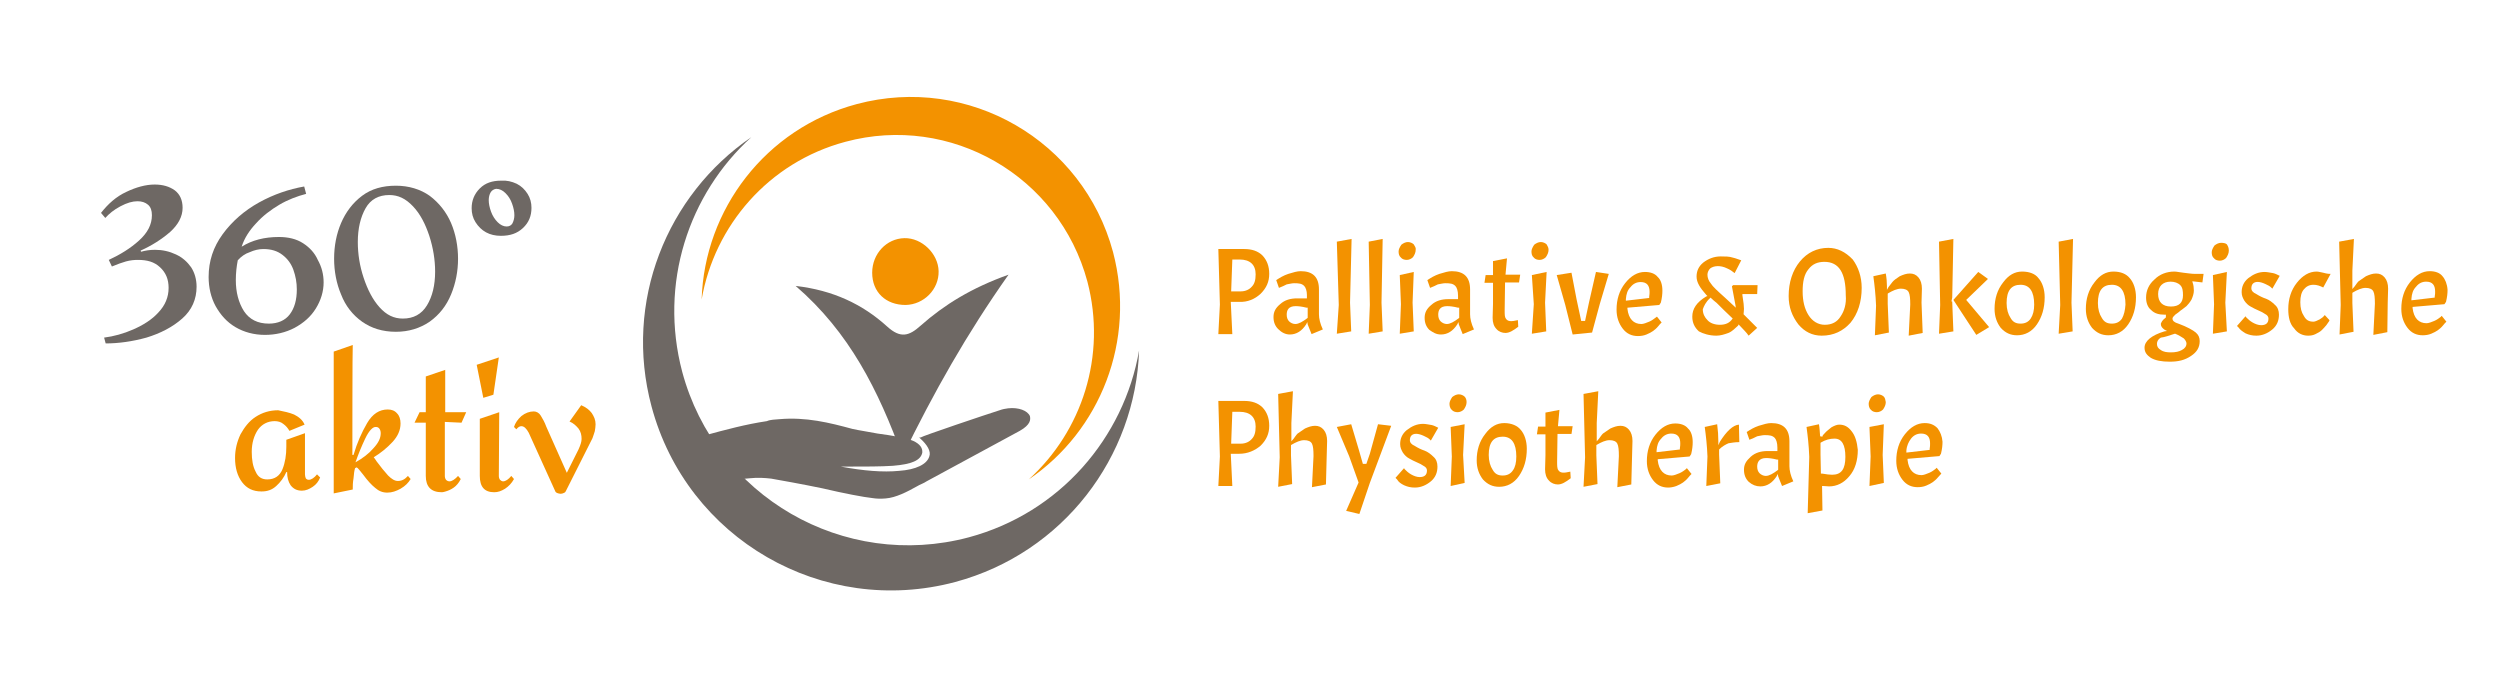 <?xml version="1.0" encoding="utf-8"?>
<!-- Generator: Adobe Illustrator 25.2.0, SVG Export Plug-In . SVG Version: 6.00 Build 0)  -->
<svg version="1.1" id="f76e5d31-00a0-4893-a043-c70d73700712"
	 xmlns="http://www.w3.org/2000/svg" xmlns:xlink="http://www.w3.org/1999/xlink" x="0px" y="0px" viewBox="0 0 643.5 173.9"
	 style="enable-background:new 0 0 643.5 173.9;" xml:space="preserve">
<style type="text/css">
	.st0{fill:#6E6864;}
	.st1{fill:#F39200;}
	.st2{fill-rule:evenodd;clip-rule:evenodd;fill:#6E6864;}
	.st3{fill-rule:evenodd;clip-rule:evenodd;fill:#F39200;}
</style>
<g>
	<path class="st0" d="M36.2,64.5l0.1,0.3c1.1-0.3,2.2-0.5,3.6-0.5c1.9,0,3.7,0.4,5.4,1.2s2.9,1.9,3.9,3.3c0.9,1.4,1.4,3.1,1.4,5
		c0,3.2-1.2,6-3.7,8.2c-2.5,2.2-5.6,3.8-9.2,4.9c-3.6,1-7.2,1.5-10.5,1.5l-0.4-1.5c2.4-0.3,5-1,7.5-2.1c2.5-1.1,4.8-2.5,6.5-4.4
		c1.7-1.8,2.6-3.9,2.6-6.3c0-2.2-0.7-3.9-2.2-5.3s-3.3-1.9-5.7-1.9c-1,0-2,0.1-3.1,0.4c-1,0.3-2.2,0.7-3.6,1.3L28,66.9
		c3-1.4,5.6-3,7.8-5s3.3-4.1,3.3-6.5c0-1.2-0.3-2.1-1-2.7s-1.6-0.9-2.7-0.9c-1.3,0-2.7,0.4-4.4,1.3s-2.9,1.9-3.9,3L26,54.8
		c1.8-2.3,3.9-4.2,6.5-5.4c2.5-1.2,5-1.9,7.3-1.9c2.1,0,3.8,0.5,5.2,1.5c1.3,1,2,2.5,2,4.5c0,2.2-1.1,4.3-3.2,6.2
		C41.6,61.6,39.1,63.2,36.2,64.5z"/>
	<path class="st0" d="M83.3,72.7c0,2.3-0.7,4.6-2,6.7c-1.3,2.1-3.1,3.7-5.5,5c-2.3,1.2-4.9,1.8-7.6,1.8c-2.8,0-5.4-0.7-7.6-2
		c-2.2-1.3-3.8-3.1-5.1-5.4c-1.2-2.2-1.8-4.8-1.8-7.5c0-4.1,1.2-7.7,3.6-11c2.4-3.3,5.6-6.1,9.4-8.2c3.8-2.1,7.7-3.4,11.6-4.1
		l0.5,1.9c-2.3,0.6-4.7,1.5-6.9,2.8c-2.2,1.3-4.3,2.9-6,4.8c-1.7,1.8-3,3.8-3.7,6c2.7-1.7,5.9-2.5,9.6-2.5c2.4,0,4.5,0.5,6.2,1.6
		s3,2.5,3.8,4.3C82.8,68.7,83.3,70.6,83.3,72.7z M61.2,67c-0.3,1.6-0.5,3.2-0.5,5.1c0,3.1,0.7,5.8,2.1,8c1.4,2.1,3.5,3.2,6.4,3.2
		c2.3,0,4.2-0.8,5.4-2.4c1.2-1.6,1.8-3.7,1.8-6.4c0-1.8-0.3-3.4-0.9-5.1c-0.6-1.6-1.5-2.8-2.8-3.8s-2.9-1.5-4.9-1.5
		c-1.2,0-2.4,0.3-3.5,0.8C63.1,65.3,62.1,66,61.2,67z"/>
	<path class="st0" d="M101.9,85.4c-3.4,0-6.3-0.9-8.7-2.6c-2.4-1.7-4.3-4.1-5.4-7c-1.2-2.8-1.8-6-1.8-9.2c0-3.3,0.6-6.4,1.8-9.2
		c1.2-2.8,3-5.2,5.4-7c2.4-1.8,5.3-2.6,8.7-2.6c3.3,0,6.3,0.9,8.7,2.6c2.4,1.8,4.3,4.2,5.5,7c1.2,2.8,1.8,6,1.8,9.2
		c0,3.2-0.6,6.3-1.8,9.2c-1.2,2.9-3,5.2-5.5,7C108.1,84.5,105.2,85.4,101.9,85.4z M100.2,50.2c-2.7,0-4.8,1.1-6.1,3.4
		c-1.3,2.3-2,5.2-2,8.7c0,3.1,0.5,6.2,1.5,9.2c1,3,2.3,5.6,4.1,7.6s3.7,2.9,6,2.9c2.7,0,4.8-1.1,6.2-3.4c1.4-2.3,2.1-5.2,2.1-8.7
		c0-3-0.5-6.1-1.5-9.2c-1-3-2.3-5.6-4.2-7.6C104.4,51.1,102.5,50.2,100.2,50.2z"/>
	<path class="st0" d="M133,47.3c1.2,0.6,2.1,1.5,2.8,2.6c0.7,1.1,1,2.3,1,3.6c0,2.1-0.7,3.8-2.2,5.2s-3.3,2-5.7,2
		c-1.4,0-2.7-0.3-3.8-0.9c-1.1-0.6-2-1.5-2.7-2.6s-1-2.3-1-3.6c0-2,0.7-3.7,2.1-5.1c1.4-1.4,3.2-2,5.5-2
		C130.4,46.4,131.7,46.7,133,47.3z M126.3,49.5c-0.3,0.5-0.5,1.2-0.5,2c0,0.9,0.2,1.9,0.6,3c0.4,1.1,1,2,1.7,2.7s1.5,1.1,2.3,1.1
		c0.7,0,1.2-0.3,1.5-0.8c0.3-0.6,0.5-1.3,0.5-2.1c0-0.9-0.2-1.9-0.6-3c-0.4-1.1-0.9-1.9-1.7-2.7c-0.7-0.7-1.5-1.1-2.4-1.1
		C127.1,48.7,126.6,49,126.3,49.5z"/>
</g>
<g>
	<path class="st1" d="M75.7,106.7c1.2,0.6,2.2,1.4,2.7,2.6l-3.9,1.6c-0.4-0.7-0.9-1.3-1.6-1.8c-0.6-0.5-1.4-0.7-2.2-0.7
		c-1.8,0-3.3,0.8-4.3,2.2c-1,1.5-1.6,3.4-1.6,5.7c0,2.1,0.3,3.8,1,5.1c0.6,1.4,1.6,2,3,2c1.9,0,3.2-0.9,3.9-2.6s1-3.7,1-5.8v-1.8
		l4.8-1.7v10.6c0,0.4,0.1,0.7,0.2,1c0.2,0.3,0.5,0.4,0.8,0.4c0.6,0,1.4-0.5,2.1-1.4l0.8,0.8c-0.4,1-1,1.8-1.9,2.4s-1.8,1-2.8,1
		c-1.3,0-2.2-0.5-2.9-1.4c-0.6-0.9-0.9-2-0.9-3.4h-0.2c-0.6,1.4-1.5,2.6-2.6,3.6c-1.1,1-2.3,1.4-3.8,1.4c-2.2,0-3.8-0.8-5-2.4
		c-1.2-1.6-1.8-3.7-1.8-6.2c0-2.2,0.5-4.2,1.4-6.1c1-1.8,2.2-3.4,3.9-4.5c1.7-1.1,3.6-1.7,5.8-1.7C73.1,105.9,74.5,106.2,75.7,106.7
		z"/>
	<path class="st1" d="M90.7,117.1H91c0.9-3.1,2.1-5.8,3.5-8.2s3.2-3.5,5.3-3.5c1,0,1.8,0.3,2.4,1c0.6,0.6,0.9,1.5,0.9,2.6
		c0,1.7-0.7,3.3-2.1,4.8c-1.4,1.5-3,2.8-4.8,3.9c0.2,0.3,0.5,0.6,0.7,1c1.1,1.5,2.1,2.7,3,3.7c0.9,0.9,1.7,1.4,2.5,1.4
		c1,0,1.8-0.4,2.6-1.3l0.7,0.8c-0.6,1-1.4,1.8-2.6,2.5c-1.1,0.6-2.2,1-3.4,1s-2.2-0.4-3.1-1.2c-1-0.8-2-1.9-3.1-3.4
		c-0.9-1.1-1.4-1.8-1.7-1.9l-0.4,0.2c-0.2,0.6-0.3,1.4-0.4,2.6c-0.2,1.1-0.2,2.1-0.2,2.9l-4.9,1V90.5l4.9-1.7
		C90.7,88.8,90.7,117.1,90.7,117.1z M94,112.9c-1,2.1-1.8,4.1-2.5,6.1c1.8-1,3.4-2.2,4.6-3.6c1.3-1.4,1.9-2.6,1.9-3.9
		c0-0.4-0.1-0.8-0.3-1.1c-0.2-0.3-0.5-0.5-0.9-0.5C96,109.8,95,110.8,94,112.9z"/>
	<path class="st1" d="M114.5,108.6v13.9c0,0.4,0.1,0.7,0.3,1c0.2,0.2,0.5,0.4,0.9,0.4c0.6,0,1.4-0.5,2.2-1.4l0.7,0.8
		c-0.5,1-1.1,1.7-1.8,2.2c-0.7,0.5-1.4,0.8-2.1,1c-0.6,0.2-1,0.2-1,0.2c-2.7,0-4.1-1.4-4.1-4.2v-13.7h-2.9l1.3-2.7h1.6v-9.2l5-1.7
		v10.9h5.4l-1.2,2.7L114.5,108.6L114.5,108.6z"/>
	<path class="st1" d="M127,101.6l-2.6,0.8l-1.7-8.5l5.7-1.9L127,101.6z M128.4,122.5c0,0.4,0.1,0.7,0.3,1c0.2,0.2,0.5,0.4,0.8,0.4
		c0.6,0,1.4-0.5,2.1-1.4l0.7,0.8c-0.6,1.1-1.4,1.9-2.3,2.5c-1,0.6-1.8,0.9-2.8,0.9c-2.5,0-3.7-1.4-3.7-4.2v-14.7l5-1.7L128.4,122.5
		L128.4,122.5z"/>
	<path class="st1" d="M152.3,106.3c0.6,0.9,1,1.8,1,2.9c0,0.6-0.1,1.2-0.2,1.8c-0.2,0.6-0.4,1.3-0.6,1.8l-6.9,13.7
		c-0.1,0.2-0.2,0.3-0.5,0.4c-0.2,0.1-0.5,0.2-0.8,0.2s-0.6-0.1-0.9-0.2c-0.2-0.1-0.4-0.2-0.5-0.5l-6.8-15c-0.6-1.1-1.2-1.7-1.9-1.7
		c-0.4,0-0.8,0.2-1.3,0.8l-0.6-0.6c0.3-1,1-2,1.9-2.8c1-0.8,2.1-1.2,3.2-1.2c0.7,0,1.4,0.4,1.8,1.1c0.5,0.8,1,1.7,1.4,2.8l5.3,11.9
		l3-6c0.5-1.1,0.8-2,0.8-2.7c0-1-0.2-1.9-0.8-2.7c-0.6-0.7-1.3-1.4-2.3-1.8l3-4.2C150.8,104.8,151.7,105.5,152.3,106.3z"/>
</g>
<g>
	<g>
		<g>
			<path class="st0" d="M259.6,70.7c-10.8,15.3-19.2,30.2-27.3,46.8c-6.2-17.1-13.7-32-27.5-43.9c9.6,1.1,17.2,4.7,23.5,10.4
				c3.5,3.2,5.7,2.5,8.7-0.2C243.1,78.4,250.1,74.1,259.6,70.7z"/>
		</g>
	</g>
	<g>
		<g>
			<path class="st1" d="M241.6,69.8c0.1,4.7-3.8,8.6-8.5,8.7c-5.1,0-8.6-3.3-8.6-8.3c0-4.9,3.7-8.8,8.3-8.9
				C237.3,61.2,241.5,65.3,241.6,69.8z"/>
		</g>
	</g>
	<g>
		<g>
			<path class="st2" d="M193.4,35.3c-21.8,14.9-32.9,42.4-25.7,69.3c9.1,34.1,44.1,54.3,78.2,45.2c27.8-7.5,46.4-32.2,47.3-59.6
				c-3.9,22.5-20.4,41.8-43.8,48.1c-32.2,8.6-65.2-10.5-73.8-42.6C169.6,73,177.2,50,193.4,35.3L193.4,35.3z"/>
		</g>
	</g>
	<g>
		<g>
			<path class="st3" d="M264.8,123.4c18.4-12.5,27.7-35.7,21.7-58.5c-7.7-28.7-37.2-45.8-66-38.1C197,33.1,181.3,54,180.6,77.1
				c3.3-19,17.2-35.3,37-40.6c27.1-7.3,55,8.8,62.3,36C284.9,91.6,278.5,111,264.8,123.4L264.8,123.4z"/>
		</g>
	</g>
	<g>
		<g>
			<g>
				<path class="st2" d="M265.1,107.1c-0.6-1.4-2.9-2.3-5.6-2c-0.7,0.1-1.4,0.2-2.2,0.5c-3.2,1-20.1,6.7-20.3,7h-0.4l0.2,0.2
					c1.9,1.7,2.9,3.4,2.4,4.7c-0.6,2-3.4,3.4-7.8,3.7c-4.1,0.4-9.1,0-15-1.1c0.6,0,1.4,0,2,0c4.3,0,8.3,0,11.4-0.2
					c4.9-0.4,7.2-1.4,7.6-3.4c0.1-1.2-0.6-2.2-2.3-3c-1.8-0.8-5.5-1.4-9.2-1.9c-2.5-0.5-4.8-0.8-6.5-1.2c-5.9-1.6-11.9-3.1-18.8-2.5
					c-1.1,0.1-2.3,0.1-3.2,0.5c-5.4,0.8-10.6,2.2-16.1,3.7l-0.6,0.1l8,11.6c1.4-0.4,3-0.6,4.4-0.7c1.9-0.2,3.7-0.1,5.4,0.1
					c2.3,0.4,7.9,1.4,13.2,2.5c5.5,1.3,10.8,2.3,12.8,2.5c1.2,0.2,2.3,0.2,3.5,0.1c2.6-0.2,5.5-1.7,8-3.1c0.8-0.5,1.8-0.8,2.5-1.3
					l24-13C265.3,109.3,265.3,108,265.1,107.1L265.1,107.1z"/>
			</g>
		</g>
	</g>
</g>
<g>
	<path class="st1" d="M324.5,75.6c1.5-1.5,2.2-3.1,2.2-5.1c0-2-0.6-3.5-1.7-4.7c-1.2-1.2-2.8-1.7-4.7-1.7h-6.7l0.4,14.3l-0.4,7.6
		h3.6l-0.4-8.3h2.2C321.1,77.8,323,77,324.5,75.6z M317.2,66.8h1.9c2.6,0,4.1,1.3,4.1,3.8c0,1.5-0.3,2.5-1,3.2
		c-0.6,0.7-1.6,1.2-2.8,1.2h-2.5L317.2,66.8z"/>
	<path class="st1" d="M332,86.1c1.7,0,3.1-0.9,4.2-2.6l0.3-0.6l0.1,0.6c0.3,0.7,0.6,1.6,1,2.5l2.9-1.2c-0.7-1.5-1-2.8-1-3.9v-6.4
		c0-3.2-1.6-4.7-4.7-4.7c-0.9,0-1.9,0.3-3.2,0.7c-1.2,0.4-2.2,1-3.1,1.6l0.7,2c0.7-0.3,1.5-0.6,2-0.9c0.7-0.1,1.3-0.3,1.9-0.3
		c1.3,0,2,0.1,2.6,0.7c0.4,0.4,0.7,1.3,0.7,2.3v0.9h-2.5c-1.7,0-3.2,0.4-4.4,1.5c-1.2,1-1.7,2-1.7,3.3c0,1.3,0.4,2.3,1.2,3.1
		C329.9,85.6,330.9,86.1,332,86.1z M333.5,78.8c0.7,0,1.6,0.1,2.8,0.4h0.3v2.6l-0.1,0.1c-1.2,0.9-2.2,1.5-3.1,1.5
		c-0.6,0-1.2-0.3-1.6-0.7c-0.4-0.4-0.6-1-0.6-1.7C331.2,79.9,331.6,78.8,333.5,78.8z"/>
	<polygon class="st1" points="347.9,61.5 344.1,62.2 344.6,78.5 344.1,85.9 347.8,85.3 347.5,77.9 	"/>
	<polygon class="st1" points="352.6,78.5 352.3,85.9 355.9,85.3 355.6,77.9 355.9,61.5 352.3,62.2 	"/>
	<g>
		<path class="st1" d="M363.9,62.9c-0.3-0.3-0.9-0.6-1.5-0.6c-0.6,0-1.2,0.3-1.7,0.7c-0.4,0.6-0.7,1.2-0.7,1.7
			c0,0.6,0.1,1.2,0.6,1.6c0.3,0.4,0.9,0.6,1.5,0.6c0.6,0,1.2-0.3,1.6-0.7c0.4-0.6,0.7-1.2,0.7-1.9C364.5,63.8,364.2,63.4,363.9,62.9
			z"/>
		<polygon class="st1" points="360.6,78.3 360.3,85.9 363.9,85.3 363.6,77.9 363.9,70 360.3,70.8 		"/>
	</g>
	<path class="st1" d="M370.9,86.1c1.7,0,3.1-0.9,4.2-2.6l0.3-0.6l0.1,0.6c0.3,0.7,0.6,1.6,1,2.5l2.9-1.2c-0.7-1.5-1-2.8-1-3.9v-6.4
		c0-3.2-1.6-4.7-4.7-4.7c-0.9,0-1.9,0.3-3.2,0.7c-1.2,0.4-2.2,1-3.1,1.6l0.7,2c0.7-0.3,1.5-0.6,2-0.9c0.7-0.1,1.3-0.3,1.9-0.3
		c1.3,0,2,0.1,2.6,0.7c0.4,0.4,0.7,1.3,0.7,2.5V77h-2.5c-1.7,0-3.2,0.4-4.4,1.5c-1.2,1-1.7,2-1.7,3.3c0,1.3,0.4,2.3,1.2,3.1
		C368.9,85.6,369.7,86.1,370.9,86.1z M372.5,78.8c0.7,0,1.6,0.1,2.8,0.4h0.3v2.6l-0.1,0.1c-1.2,0.9-2.2,1.5-3.1,1.5
		c-0.6,0-1.2-0.3-1.6-0.7s-0.6-1-0.6-1.7C370.2,79.9,370.6,78.8,372.5,78.8z"/>
	<path class="st1" d="M387.5,70.9l0.4-4.4l-3.6,0.7v3.6h-1.9l-0.3,2h2.2v5.4l-0.1,3.6c0,1.2,0.3,2.2,1,2.9c0.6,0.7,1.5,1,2.3,1
		c1,0,2-0.6,3.3-1.6l-0.1-1.7c-1.7,0.4-2.6,0.4-3.1-0.4c-0.3-0.4-0.3-1-0.3-2.2l0.1-7.1h3.6l0.3-2h-3.9V70.9z"/>
	<g>
		<path class="st1" d="M398.1,62.9c-0.3-0.3-0.9-0.6-1.5-0.6c-0.6,0-1.2,0.3-1.7,0.7c-0.4,0.6-0.7,1.2-0.7,1.7
			c0,0.6,0.1,1.2,0.6,1.6c0.3,0.4,0.9,0.6,1.5,0.6c0.6,0,1.2-0.3,1.6-0.7c0.4-0.6,0.7-1.2,0.7-1.9C398.6,63.8,398.4,63.4,398.1,62.9
			z"/>
		<polygon class="st1" points="394.8,78.3 394.3,85.9 398,85.3 397.7,77.9 398.1,70 394.3,70.8 		"/>
	</g>
	<polygon class="st1" points="414.1,70.5 410.8,70 409,77.9 408,82.6 407,82.6 405.8,77 404.5,70.2 400.7,70.8 402.9,78.5 
		404.8,86.1 409.8,85.6 411.8,78.2 	"/>
	<path class="st1" d="M426.1,81.8c-0.4,0.3-0.9,0.7-1.6,1c-0.7,0.3-1.5,0.6-2,0.6c-2,0-3.3-1.3-3.6-3.9v-0.3l8.2-0.7l0.4-0.6
		c0.3-1.2,0.4-2.2,0.4-3.1c0-1.5-0.4-2.8-1.2-3.5c-0.7-0.9-1.9-1.3-3.3-1.3c-1.9,0-3.6,1-5.1,2.9c-1.5,1.9-2.2,4.2-2.2,6.8
		c0,2,0.6,3.6,1.6,4.9c1,1.3,2.3,1.9,3.9,1.9c0.7,0,1.5-0.1,2.2-0.4c0.7-0.3,1.3-0.6,1.7-0.9c0.4-0.3,0.9-0.7,1.3-1.2
		c0.3-0.4,0.6-0.7,0.9-1l-1.2-1.5L426.1,81.8z M418.5,77c0.1-1.3,0.4-2.3,1.2-3.1c0.7-0.9,1.6-1.3,2.6-1.3c1.6,0,2.3,0.9,2.3,2.5
		c0,0.3,0,0.7-0.1,1.3v0.3l-6,0.7L418.5,77z"/>
	<path class="st1" d="M441.8,86.4c1,0,2-0.3,3.1-0.7c1-0.4,1.7-1.2,2.5-1.9l0.1-0.3l0.3,0.3c0.9,1,1.7,1.7,2.3,2.6l2.2-2l-3.5-3.5
		v-0.1c0-0.3,0.1-0.7,0.1-1.3s-0.1-1.7-0.4-3.5v-0.3h3.8l0.1-2.3h-6.3l-0.3,0.3c0.4,2,0.7,3.6,0.9,4.8l0.1,0.7l-2.8-2.6
		c-1.9-1.7-3.2-2.9-3.6-3.6c-0.6-0.7-0.9-1.5-0.9-2.3c0-0.6,0.3-1.2,0.7-1.6c0.9-0.7,2.6-0.9,4.4,0c0.7,0.3,1.3,0.7,1.9,1.2l1.7-3.3
		l-0.3-0.1c-0.4-0.1-1-0.4-1.9-0.6c-0.9-0.3-1.9-0.3-3.1-0.3c-1.7,0-3.2,0.6-4.5,1.6c-1.2,1-1.7,2.2-1.7,3.6c0,1.5,0.9,2.9,2.5,4.7
		l0.3,0.3l-0.3,0.1c-2.5,1.5-3.6,3.2-3.6,5.2c0,1.6,0.6,2.8,1.7,3.8C438.4,85.9,440,86.4,441.8,86.4z M440.2,76.7l0.1-0.1l0.1,0.1
		c0.4,0.4,1,0.9,1.5,1.3c1.2,1.2,2.5,2.5,3.9,3.8L446,82l-0.1,0.1c-0.7,1-1.7,1.5-3.2,1.5c-1.3,0-2.5-0.4-3.2-1.2
		c-0.7-0.7-1.2-1.6-1.2-2.8C438.6,78.8,439,77.8,440.2,76.7z"/>
	<path class="st1" d="M470.6,63.8c-2.9,0-5.4,1.2-7.3,3.5c-1.9,2.3-2.9,5.4-2.9,8.9c0,2.9,0.9,5.2,2.5,7.3c1.6,1.9,3.6,2.9,6,2.9
		c3.1,0,5.5-1.2,7.4-3.3c1.9-2.3,2.9-5.4,2.9-9c0-2.9-0.9-5.4-2.3-7.3C475,64.8,472.9,63.8,470.6,63.8z M473.8,81.4
		c-0.9,1.5-2.3,2.2-4.1,2.2c-1.7,0-3.2-0.9-4.2-2.5c-1-1.6-1.5-3.6-1.5-6.1c0-2.5,0.4-4.4,1.5-5.7c1-1.3,2.3-1.9,4.1-1.9
		c3.8,0,5.5,2.9,5.5,8.6C475.3,78.2,474.7,80.1,473.8,81.4z"/>
	<path class="st1" d="M494.6,77.9l0.1-3.6c0-1.2-0.3-2.2-0.9-2.9c-0.6-0.7-1.3-1-2.2-1c-0.9,0-1.7,0.3-2.6,0.7
		c-0.9,0.6-1.5,1-1.9,1.5s-0.7,0.9-1,1.3l-0.4,0.7v-0.9c0-1-0.1-2.2-0.3-3.3l-3.2,0.7c0.3,2.2,0.6,4.8,0.7,7.6l-0.3,7.6l3.6-0.7
		l-0.3-7.4v-2.6l0.1-0.1c1.2-0.7,2.3-1.2,3.3-1.2c1,0,1.7,0.3,2,0.9l0,0c0.3,0.6,0.4,1.6,0.4,3.2l-0.4,8l3.6-0.7L494.6,77.9z"/>
	<g>
		<polygon class="st1" points="508.7,86.2 512,84.2 506.1,77.2 511.7,71.8 509.2,70 502.8,77.2 		"/>
		<polygon class="st1" points="502.5,76.7 502.8,61.5 499.1,62.2 499.4,78.5 499.1,85.9 502.8,85.3 502.5,77.6 502.3,77.6 
			502.5,76.6 		"/>
	</g>
	<path class="st1" d="M520.5,69.9c-1.9,0-3.5,0.9-4.9,2.8c-1.5,1.9-2.2,4.2-2.2,6.8c0,2,0.6,3.6,1.6,4.9c1.2,1.3,2.5,1.9,4.2,1.9
		c2,0,3.8-0.9,5.1-2.8c1.3-1.9,2-4.2,2-7c0-2-0.6-3.8-1.6-4.9C523.9,70.5,522.4,69.9,520.5,69.9z M522.7,82
		c-0.6,0.9-1.5,1.3-2.6,1.3c-1.2,0-2-0.4-2.6-1.5c-0.6-0.9-1-2.2-1-3.8c0-3.2,1.2-4.7,3.6-4.7c2.3,0,3.5,1.7,3.5,5.1
		C523.6,79.9,523.3,81.1,522.7,82z"/>
	<polygon class="st1" points="533.6,61.5 529.9,62.2 530.3,78.5 529.9,85.9 533.5,85.3 533.2,77.9 	"/>
	<path class="st1" d="M544,69.9c-1.9,0-3.5,0.9-4.9,2.8c-1.5,1.9-2.2,4.2-2.2,6.8c0,2,0.6,3.6,1.6,4.9c1.2,1.3,2.5,1.9,4.2,1.9
		c2,0,3.8-0.9,5.1-2.8c1.3-1.9,2-4.2,2-7c0-2-0.6-3.8-1.6-4.9C547.3,70.5,545.9,69.9,544,69.9z M546.2,82c-0.6,0.9-1.5,1.3-2.6,1.3
		c-1.2,0-2-0.4-2.6-1.5c-0.6-0.9-1-2.2-1-3.8c0-3.2,1.2-4.7,3.6-4.7c2.3,0,3.5,1.7,3.5,5.1C547,79.9,546.7,81.1,546.2,82z"/>
	<path class="st1" d="M562,70.2c-1-0.1-1.7-0.3-2.3-0.3c-2,0-3.8,0.7-5.1,2c-1.5,1.3-2.2,2.9-2.2,4.7c0,1.3,0.4,2.5,1.3,3.2
		c0.9,0.9,2,1.2,3.5,1.2h0.3v0.7l-0.1,0.1c-0.4,0.3-0.7,0.6-0.9,0.9c-0.1,0.3-0.3,0.4-0.3,0.7c0,0.6,0.3,1,1,1.5l0.6,0.3l-0.7,0.1
		c-3.3,1-5.1,2.5-5.1,4.2c0,1.2,0.6,1.9,1.6,2.6c1.2,0.7,2.8,1,4.9,1c2.2,0,3.9-0.4,5.5-1.5c1.5-1,2.2-2.2,2.2-3.8
		c0-0.9-0.3-1.6-1-2.2s-2.3-1.5-4.5-2.3c-1-0.3-1.5-0.7-1.5-1.3c0-0.3,0.3-0.6,0.7-1c0.4-0.3,0.9-0.6,1.3-1c0.4-0.3,1-0.7,1.6-1.2
		c0.4-0.4,0.9-1,1.3-1.7c0.3-0.7,0.6-1.5,0.6-2.3c0-0.7-0.1-1.5-0.3-2l-0.1-0.4l2.6,0.3l0.3-2.2h-2.2C564.1,70.5,563,70.3,562,70.2z
		 M559.8,85.9L559.8,85.9h0.1c1,0.4,1.7,0.9,2.2,1.2c0.4,0.4,0.7,0.9,0.7,1.3c0,0.7-0.4,1.3-1.2,1.7c-0.7,0.4-1.6,0.6-2.8,0.6
		c-1,0-1.9-0.1-2.6-0.6c-0.7-0.4-1-0.9-1-1.6c0-0.6,0.3-1.2,1-1.6C557.2,86.8,558.2,86.4,559.8,85.9z M558.8,78.9
		c-2.2,0-3.3-1.2-3.3-3.2s1.2-3.2,3.2-3.2c1,0,1.9,0.3,2.5,0.9c0.6,0.6,0.7,1.5,0.7,2.6C561.9,77.9,560.9,78.9,558.8,78.9z"/>
	<g>
		<path class="st1" d="M573.2,62.9c-0.3-0.3-0.9-0.4-1.5-0.4c-0.6,0-1.2,0.3-1.7,0.7c-0.4,0.6-0.7,1.2-0.7,1.7
			c0,0.6,0.1,1.2,0.6,1.6c0.3,0.4,0.9,0.6,1.5,0.6c0.6,0,1.2-0.3,1.6-0.7c0.4-0.6,0.7-1.2,0.7-1.9C573.7,63.8,573.5,63.4,573.2,62.9
			z"/>
		<polygon class="st1" points="569.9,78.3 569.6,85.9 573.2,85.3 572.8,77.9 573.2,70 569.6,70.8 		"/>
	</g>
	<path class="st1" d="M578,85.8c0.9,0.4,1.7,0.6,2.8,0.6c1.5,0,2.9-0.6,4.1-1.6c1.2-1,1.7-2.3,1.7-3.8c0-1-0.3-1.9-1-2.5
		c-0.7-0.7-1.5-1.3-2.3-1.6c-0.9-0.3-1.7-0.7-2.5-1.2c-0.9-0.4-1.3-0.9-1.3-1.5c0-0.4,0.1-0.9,0.4-1.2c0.6-0.6,1.7-0.6,3.2,0.1
		c0.7,0.3,1.2,0.6,1.5,0.9c0.1,0.1,0.1,0.1,0.3,0.3l1.9-3.3c-0.6-0.3-1.2-0.6-1.7-0.7c-0.7-0.1-1.5-0.3-2.2-0.3
		c-1.6,0-2.9,0.6-4.2,1.6c-1.2,1-1.7,2.2-1.7,3.6c0,0.9,0.3,1.5,0.7,2.2c0.4,0.6,1,1.2,1.6,1.5c0.7,0.4,1.3,0.7,2,1s1.3,0.6,1.7,0.9
		c0.6,0.3,0.9,0.7,0.9,1.2c0,1.2-0.7,1.7-1.9,1.7c-0.7,0-1.5-0.3-2.2-0.7s-1.2-0.9-1.5-1.2c-0.1-0.1-0.3-0.3-0.3-0.4l-2.2,2.5
		l0.4,0.4C576.6,84.9,577.2,85.3,578,85.8z"/>
	<path class="st1" d="M598,70.2c-0.6-0.1-1.2-0.3-1.7-0.3c-1.9,0-3.6,1-5.1,2.9c-1.5,1.9-2.2,4.2-2.2,6.8c0,2,0.4,3.8,1.5,4.9
		c0.9,1.3,2.2,1.9,3.6,1.9c0.7,0,1.3-0.1,1.9-0.4s1.2-0.6,1.6-1c0.4-0.4,0.7-0.7,1.2-1.3c0.3-0.4,0.6-0.9,0.7-1
		c0-0.1,0.1-0.1,0.1-0.3l-1.2-1.3l-0.1,0.1c-0.3,0.4-0.7,0.7-1.2,1c-0.6,0.3-1.2,0.6-1.6,0.6c-1.2,0-1.9-0.4-2.5-1.5
		c-0.6-0.9-0.9-2-0.9-3.5c0-1.5,0.3-2.6,0.9-3.3c0.6-0.7,1.3-1.2,2.5-1.2c0.9,0,1.7,0.3,2.5,0.7l1.9-3.5
		C599,70.5,598.4,70.3,598,70.2z"/>
	<path class="st1" d="M614.6,77.9l0.1-3.6c0-1.2-0.3-2.2-0.9-2.9c-0.6-0.7-1.3-1-2.2-1s-1.7,0.3-2.6,0.7c-0.9,0.6-1.5,1-1.9,1.3
		c-0.4,0.4-0.7,0.9-1,1.3l-0.6,0.7v-4.7l0.4-8.2l-3.8,0.7l0.4,16.3l-0.3,7.6l3.6-0.7l-0.3-7.4v-2.6l0.1-0.1c1.2-0.7,2.3-1.2,3.3-1.2
		c1,0,1.7,0.3,2,0.9c0.3,0.6,0.4,1.6,0.4,3.2l-0.4,8l3.6-0.7L614.6,77.9z"/>
	<path class="st1" d="M628.7,71.1c-0.7-0.9-1.9-1.3-3.3-1.3c-1.9,0-3.6,1-5.1,2.9c-1.5,1.9-2.2,4.2-2.2,6.8c0,2,0.6,3.6,1.6,4.9
		c1,1.3,2.3,1.9,3.9,1.9c0.7,0,1.5-0.1,2.2-0.4c0.7-0.3,1.3-0.6,1.7-0.9c0.4-0.3,0.9-0.7,1.3-1.2c0.3-0.4,0.6-0.7,0.9-1l-1.2-1.5
		l-0.3,0.3c-0.4,0.3-0.9,0.7-1.6,1s-1.5,0.6-2,0.6c-2,0-3.3-1.3-3.6-3.9v-0.3l8.2-0.7l0.4-0.6c0.3-1.2,0.4-2.2,0.4-3.1
		C629.9,73.1,629.4,71.9,628.7,71.1z M626.7,76.3v0.3l-6,0.7v-0.4c0.1-1.3,0.4-2.3,1.2-3.1c0.7-0.9,1.6-1.3,2.6-1.3
		c1.6,0,2.3,0.9,2.3,2.5C626.8,75.4,626.8,75.9,626.7,76.3z"/>
	<path class="st1" d="M324.5,114.7c1.5-1.5,2.2-3.1,2.2-5.1c0-2-0.6-3.5-1.7-4.7c-1.2-1.2-2.8-1.7-4.7-1.7h-6.7l0.4,14.3l-0.4,7.6
		h3.6l-0.4-8.3h2.2C321.1,116.8,323,116,324.5,114.7z M317.2,106h1.9c2.6,0,4.1,1.3,4.1,3.8c0,1.5-0.3,2.5-1,3.2
		c-0.6,0.7-1.6,1.2-2.8,1.2h-2.5L317.2,106z"/>
	<path class="st1" d="M341.5,117.1l0.1-3.6c0-1.2-0.3-2.2-0.9-2.9c-0.6-0.7-1.3-1-2.2-1s-1.7,0.3-2.6,0.7c-0.9,0.6-1.5,1-1.9,1.3
		c-0.4,0.4-0.7,0.9-1,1.3l-0.6,0.7v-4.7l0.4-8.2l-3.8,0.7l0.4,16.3l-0.4,7.6l3.6-0.7l-0.3-7.4v-2.6l0.1-0.1c1.2-0.7,2.3-1.2,3.3-1.2
		c1,0,1.7,0.3,2,0.9c0.3,0.6,0.4,1.6,0.4,3.2l-0.4,8l3.6-0.7L341.5,117.1z"/>
	<polygon class="st1" points="358.1,109.6 354.7,109.2 352.6,116.8 351.7,119.4 350.8,119.4 349.8,115.9 347.8,109.2 344.1,109.9 
		347.3,117.5 349.7,124.2 346.5,131.5 349.9,132.3 352.6,124.3 	"/>
	<path class="st1" d="M361.4,124.9c0.9,0.4,1.7,0.6,2.8,0.6c1.5,0,2.9-0.6,4.1-1.6c1.2-1,1.7-2.3,1.7-3.8c0-1-0.3-1.9-1-2.5
		c-0.7-0.7-1.5-1.3-2.3-1.6c-0.9-0.3-1.7-0.7-2.5-1.2c-0.9-0.4-1.3-0.9-1.3-1.5c0-0.4,0.1-0.9,0.4-1.2c0.6-0.6,1.7-0.6,3.2,0.1
		c0.7,0.3,1.2,0.6,1.5,0.9c0.1,0.1,0.1,0.1,0.3,0.3l1.9-3.3c-0.6-0.3-1.2-0.6-1.7-0.7c-0.7-0.1-1.5-0.3-2.2-0.3
		c-1.6,0-2.9,0.6-4.2,1.6c-1.2,1-1.7,2.2-1.7,3.6c0,0.9,0.3,1.5,0.7,2.2c0.4,0.6,1,1.2,1.6,1.5c0.7,0.4,1.3,0.7,2,1
		c0.7,0.3,1.3,0.6,1.7,0.9c0.6,0.3,0.9,0.7,0.9,1.2c0,1.2-0.7,1.7-1.9,1.7c-0.7,0-1.5-0.3-2.2-0.7c-0.7-0.4-1.2-0.9-1.5-1.2
		c-0.1-0.1-0.3-0.3-0.3-0.4l-2.2,2.5l0.4,0.4C360,124.1,360.6,124.5,361.4,124.9z"/>
	<g>
		<path class="st1" d="M377,102.1c-0.3-0.3-0.9-0.6-1.5-0.6c-0.6,0-1.2,0.3-1.7,0.7c-0.4,0.6-0.7,1.2-0.7,1.7s0.1,1.2,0.6,1.6
			c0.3,0.4,0.9,0.6,1.5,0.6c0.6,0,1.2-0.3,1.6-0.7c0.4-0.6,0.7-1.2,0.7-1.9C377.5,102.9,377.3,102.4,377,102.1z"/>
		<polygon class="st1" points="373.7,117.5 373.4,125.1 377,124.3 376.6,117.1 377,109.2 373.4,109.9 		"/>
	</g>
	<path class="st1" d="M387.2,108.9c-1.9,0-3.5,0.9-4.9,2.8c-1.5,1.9-2.2,4.2-2.2,6.8c0,2,0.6,3.6,1.6,4.9c1.2,1.3,2.5,1.9,4.2,1.9
		c2,0,3.8-0.9,5.1-2.8c1.3-1.9,2-4.2,2-7c0-2-0.6-3.8-1.6-4.9C390.6,109.6,389.1,108.9,387.2,108.9z M389.4,121.1
		c-0.6,0.9-1.5,1.3-2.6,1.3c-1.2,0-2-0.4-2.6-1.5c-0.6-0.9-1-2.2-1-3.8c0-3.2,1.2-4.7,3.6-4.7c2.3,0,3.5,1.7,3.5,5.1
		C390.3,119.1,390,120.3,389.4,121.1z"/>
	<path class="st1" d="M401,109.9l0.4-4.4l-3.6,0.7v3.6h-1.9l-0.3,2h2.2v5.4l-0.1,3.6c0,1.2,0.3,2.2,1,2.9c0.6,0.7,1.5,1,2.3,1
		c1,0,2-0.6,3.3-1.6l-0.1-1.7c-1.7,0.4-2.6,0.4-3.1-0.4c-0.3-0.4-0.3-1.2-0.3-2.2l0.1-7.1h3.6l0.3-2H401V109.9z"/>
	<path class="st1" d="M420.1,117.1l0.1-3.6c0-1.2-0.3-2.2-0.9-2.9c-0.6-0.7-1.3-1-2.2-1s-1.7,0.3-2.6,0.7c-0.9,0.6-1.5,1-1.9,1.3
		c-0.4,0.4-0.7,0.9-1,1.3l-0.6,0.7v-4.7l0.4-8.2l-3.8,0.7l0.4,16.3l-0.4,7.6l3.6-0.7l-0.3-7.4v-2.6l0.1-0.1c1.2-0.7,2.3-1.2,3.3-1.2
		c1,0,1.7,0.3,2,0.9c0.3,0.6,0.4,1.6,0.4,3.2l-0.4,8l3.6-0.7L420.1,117.1z"/>
	<path class="st1" d="M431.5,125.1c0.7-0.3,1.3-0.6,1.7-0.9c0.4-0.3,0.9-0.7,1.3-1.2c0.3-0.4,0.6-0.7,0.9-1l-1.2-1.5l-0.3,0.3
		c-0.4,0.3-0.9,0.7-1.6,1c-0.7,0.3-1.5,0.6-2,0.6c-2,0-3.3-1.3-3.6-3.9v-0.3l8.2-0.7l0.4-0.6c0.3-1.2,0.4-2.2,0.4-3.1
		c0-1.5-0.4-2.8-1.2-3.5c-0.7-0.9-1.9-1.3-3.3-1.3c-1.9,0-3.6,1-5.1,2.9s-2.2,4.2-2.2,6.8c0,2,0.6,3.6,1.6,4.9
		c1,1.3,2.3,1.9,3.9,1.9C429.9,125.5,430.7,125.4,431.5,125.1z M426.4,116c0.1-1.3,0.4-2.3,1.2-3.1c0.7-0.9,1.6-1.3,2.6-1.3
		c1.6,0,2.3,0.9,2.3,2.5c0,0.3,0,0.7-0.1,1.3v0.3l-6,0.7L426.4,116z"/>
	<path class="st1" d="M447.6,109.3c-1.5,0.1-3.2,1.7-4.9,4.4l-0.4,0.9v-1c0-1.3-0.1-2.9-0.3-4.4l-3.2,0.7c0.3,2.2,0.6,4.8,0.7,7.6
		l-0.3,7.6l3.6-0.7l-0.3-7.4v-1.3l0.1-0.1c0.7-0.7,1.6-1.2,2.3-1.5c0.7-0.1,1.6-0.3,2.8-0.3L447.6,109.3z"/>
	<path class="st1" d="M453.1,125.2c1.7,0,3.1-0.9,4.2-2.6l0.3-0.6l0.1,0.6c0.3,0.7,0.6,1.6,1,2.5l2.9-1.2c-0.7-1.5-1-2.8-1-3.9v-6.4
		c0-3.2-1.6-4.7-4.7-4.7c-0.9,0-1.9,0.3-3.2,0.7c-1.2,0.4-2.2,1-3.1,1.6l0.7,2c0.7-0.3,1.5-0.6,2-0.9c0.7-0.1,1.3-0.3,1.9-0.3
		c1.3,0,2,0.1,2.6,0.7c0.4,0.4,0.7,1.3,0.7,2.5v0.9h-2.5c-1.7,0-3.2,0.4-4.4,1.5s-1.7,2-1.7,3.3c0,1.3,0.4,2.3,1.2,3.1
		C451,124.8,452,125.2,453.1,125.2z M454.6,117.9c0.7,0,1.6,0.1,2.8,0.4h0.3v2.6l-0.1,0.1c-1.2,0.9-2.2,1.5-3.1,1.5
		c-0.6,0-1.2-0.3-1.6-0.7c-0.4-0.4-0.6-1-0.6-1.7C452.3,119.1,452.7,117.9,454.6,117.9z"/>
	<path class="st1" d="M476.6,111c-0.9-1.2-1.9-1.7-3.2-1.7c-0.6,0-1.3,0.3-2,0.7c-0.7,0.6-1.3,1-1.7,1.5c-0.6,0.6-0.6,0.7-0.6,0.9
		l-0.6-0.1c-0.1-1-0.1-2-0.3-3.1l-3.2,0.7c0.3,2.2,0.6,4.8,0.7,7.6v0.3l0,0l-0.4,14.3l3.8-0.7l-0.1-6.3h0.3c0.6,0,1,0.1,1.5,0.1
		c2,0,3.8-0.9,5.2-2.6c1.5-1.7,2.2-4.1,2.2-6.8C478,113.7,477.5,112.1,476.6,111z M471.6,122.2c-0.6,0-1.5-0.1-2.6-0.3h-0.3
		l-0.1-4.9V114l0.1-0.1c1.2-0.7,2.3-1,3.5-1c1.9,0,2.8,1.6,2.8,4.7C475,120.7,474,122.2,471.6,122.2z"/>
	<g>
		<polygon class="st1" points="481.5,117.5 481.2,125.1 484.9,124.3 484.6,117.1 484.9,109.2 481.2,109.9 		"/>
		<path class="st1" d="M484.9,102.1c-0.3-0.3-0.9-0.6-1.5-0.6c-0.6,0-1.2,0.3-1.7,0.7c-0.4,0.6-0.7,1.2-0.7,1.7s0.1,1.2,0.6,1.6
			c0.3,0.4,0.9,0.6,1.5,0.6c0.6,0,1.2-0.3,1.6-0.7c0.4-0.6,0.7-1.2,0.7-1.9C485.3,102.9,485.2,102.4,484.9,102.1z"/>
	</g>
	<path class="st1" d="M498.7,110.2c-0.9-0.9-1.9-1.3-3.3-1.3c-1.9,0-3.6,1-5.1,2.9s-2.2,4.2-2.2,6.8c0,2,0.6,3.6,1.6,4.9
		c1,1.3,2.3,1.9,3.9,1.9c0.7,0,1.5-0.1,2.2-0.4c0.7-0.3,1.3-0.6,1.7-0.9c0.4-0.3,0.9-0.7,1.3-1.2c0.4-0.4,0.6-0.7,0.9-1l-1.2-1.5
		l-0.3,0.3c-0.4,0.3-0.9,0.7-1.6,1c-0.7,0.3-1.5,0.6-2,0.6c-2,0-3.3-1.3-3.6-3.9v-0.3l8.2-0.7l0.4-0.6c0.3-1.2,0.4-2.2,0.4-3.1
		C499.9,112.3,499.4,111.1,498.7,110.2z M496.7,115.5v0.3l-6,0.7V116c0.1-1.3,0.6-2.3,1.2-3.1c0.7-0.9,1.6-1.3,2.6-1.3
		c1.6,0,2.3,0.9,2.3,2.5C496.8,114.6,496.8,115,496.7,115.5z"/>
</g>
</svg>
